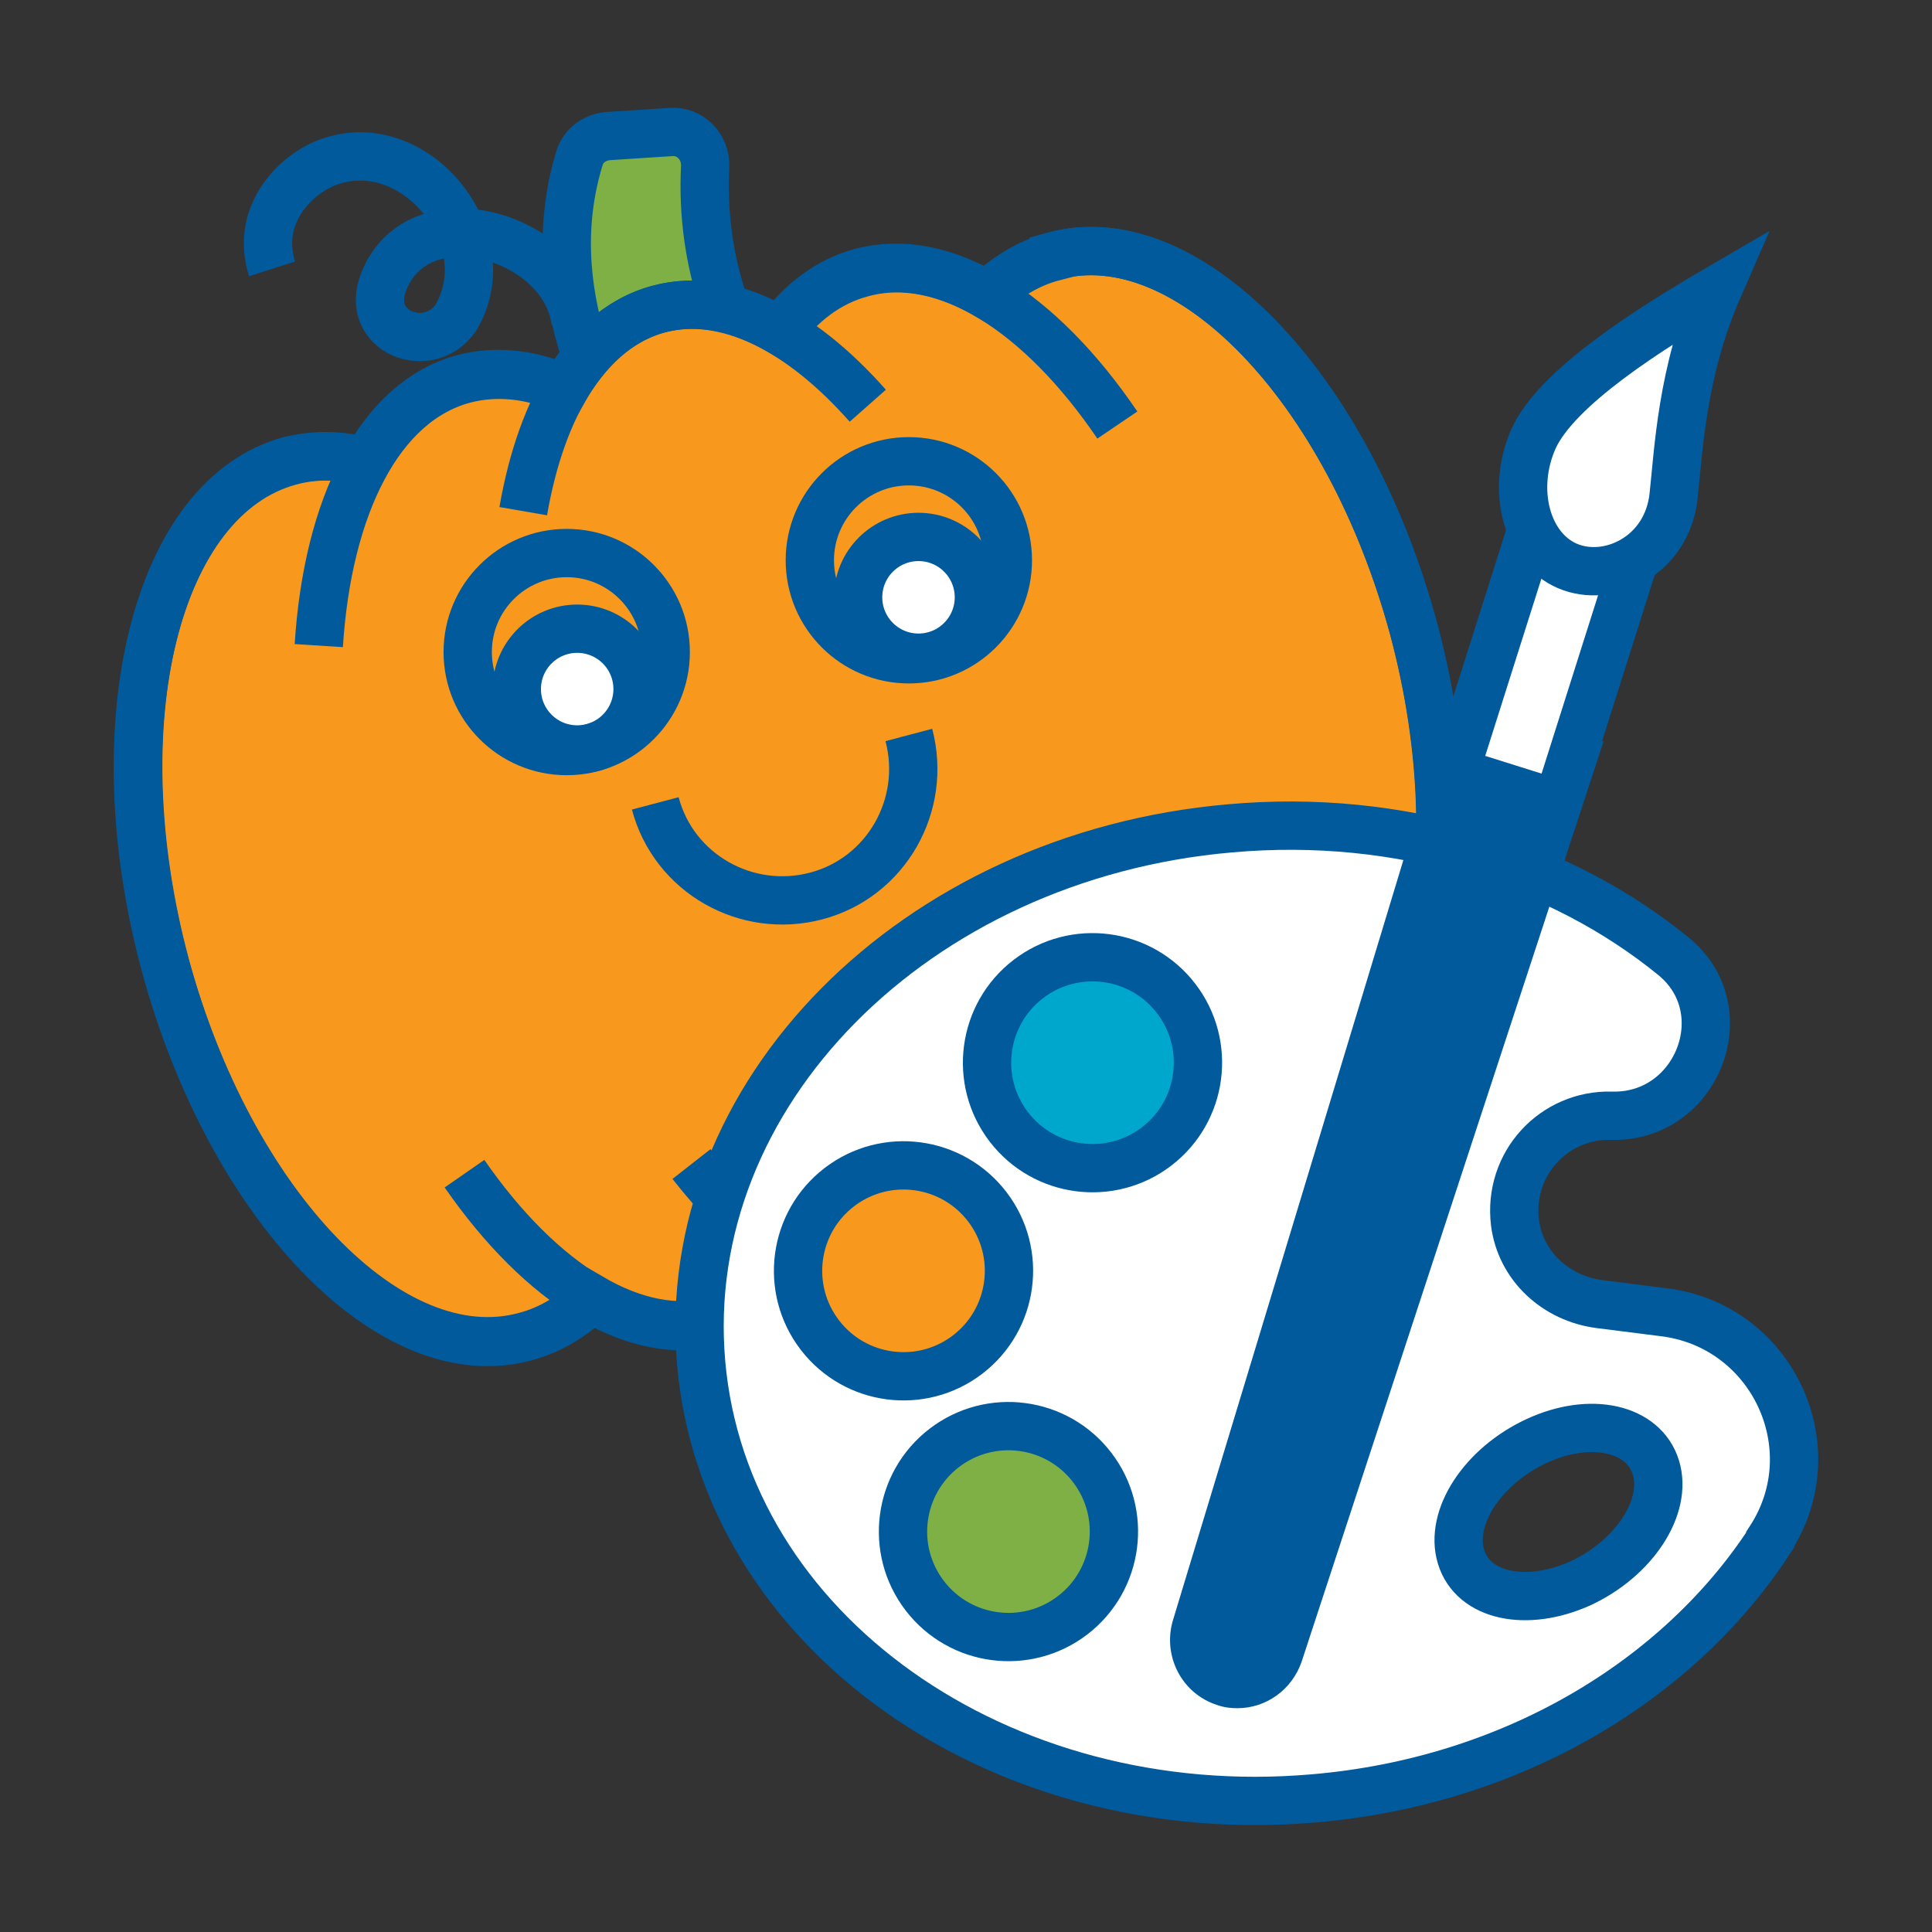 <?xml version="1.0" encoding="UTF-8"?>
<svg xmlns="http://www.w3.org/2000/svg" version="1.1" viewBox="0 0 240 240">
  <rect x="0" y="0" width="240" height="240" fill="#333333" stroke="none"/>
  <defs>
    <style>
      .cls-1, .cls-2 {
        fill: none;
      }

      .cls-3 {
        fill: #00a7cd;
      }

      .cls-3, .cls-4, .cls-5, .cls-6, .cls-2 {
        stroke: #005a9c;
        stroke-miterlimit: 10;
        stroke-width: 6px;
      }

      .cls-4 {
        fill: #f8991d;
      }

      .cls-7, .cls-5 {
        fill: #fff;
      }

      .cls-6 {
        fill: #7eb045;
      }

      .cls-8 {
        fill: #005a9c;
      }
    </style>
  </defs>
  <!-- Generator: Adobe Illustrator 28.6.0, SVG Export Plug-In . SVG Version: 1.2.0 Build 709)  -->
  <g>
    <g id="Layer_1">
      <rect class="cls-1" y="0" width="240" height="240"/>
      <g>
        <g>
          <g>
            <path class="cls-2" d="M71.5,40c-1.3-10.7-19.4-16-23.8-5.1-2.6,6.4,5.6,9.4,8.9,4.6,5.8-9.6-4.7-23-15.4-19.5-4.2,1.3-9.6,6.5-7.4,13.4"/>
            <path class="cls-6" d="M72.6,43.6c-2.6-8.2-3-16.2-.6-24,.5-1.6,2-2.6,3.6-2.7l7.7-.5c2.4-.2,4.4,1.8,4.3,4.3-.3,5.9.5,11.7,2.4,17.2"/>
            <path class="cls-4" d="M130.9,31.9c-3.1.8-5.9,2.5-8.2,4.8-5.3-3.1-10.6-4.2-15.7-2.9-4,1.1-7.4,3.6-10.1,7.3-5.1-3-10.3-4-15.1-2.7-4.9,1.3-8.9,5-11.9,10.3l-.2-.6c-4.1-1.7-8.2-2.1-12.1-1.1-5.2,1.4-9.4,5.3-12.4,10.9l-.2-.7c-3.1-.7-6.1-.7-9,0-16.6,4.5-23.5,32.4-15.5,62.5,8.1,30,28.1,50.8,44.7,46.3,3.1-.8,5.9-2.5,8.2-4.8,5.3,3.1,10.6,4.2,15.7,2.9,4-1.1,7.4-3.6,10.1-7.3,5.1,3,10.3,4,15.1,2.7,4.8-1.3,8.7-4.8,11.7-9.9,4.2,1.8,8.5,2.3,12.5,1.3,5-1.3,9.1-5,12.1-10.3,3.2.8,6.5.9,9.5,0,16.6-4.5,23.5-32.4,15.5-62.5-8.1-30-28.1-50.8-44.7-46.3Z"/>
            <g>
              <g>
                <path class="cls-2" d="M73.5,161.3c-2.4,2.3-5.2,4-8.3,4.8-16.6,4.5-36.6-16.3-44.7-46.3-8.1-30-1.1-58,15.5-62.5,2.9-.8,6-.8,9,0"/>
                <path class="cls-2" d="M122.5,36.8c2.4-2.4,5.2-4.1,8.4-5,16.6-4.5,36.6,16.3,44.7,46.3,8.1,30,1.1,58-15.5,62.5-3.1.8-6.4.8-9.6,0"/>
              </g>
              <g>
                <path class="cls-2" d="M39.6,80.2c1.1-17.3,7.5-30.3,18.1-33.1,3.9-1,8-.6,12.1,1.1"/>
                <path class="cls-2" d="M99.6,156.5c-2.8,3.9-6.3,6.6-10.5,7.7-10.2,2.7-21.9-4.7-31.4-18.4"/>
                <path class="cls-2" d="M156.5,118.4c-1.2,17-7.6,29.7-18,32.5-4.2,1.1-8.6.5-12.9-1.5"/>
                <path class="cls-2" d="M96.6,41.6c2.8-3.9,6.3-6.6,10.5-7.7,10.3-2.8,22.2,4.9,31.7,18.9"/>
              </g>
              <path class="cls-2" d="M131.3,134c-2.3,13.6-8.1,23.3-16.9,25.6-9.1,2.5-19.5-3.5-28.5-15"/>
              <path class="cls-2" d="M65,63.5c2.3-13.3,8.1-22.7,16.8-25.1,8.3-2.2,17.6,2.5,26,12"/>
            </g>
          </g>
          <g>
            <circle class="cls-5" cx="71.7" cy="85.6" r="7.5"/>
            <circle class="cls-2" cx="112.9" cy="69.6" r="12.3"/>
            <g>
              <circle class="cls-2" cx="70.4" cy="81" r="12.3"/>
              <circle class="cls-5" cx="114.1" cy="74.2" r="7.5"/>
            </g>
          </g>
          <path class="cls-2" d="M112.9,91.3c2.3,8.7-2.8,17.7-11.5,20-8.7,2.3-17.7-2.8-20-11.5"/>
        </g>
        <g>
          <path class="cls-5" d="M219.9,191.2c7.4-11.4.2-26.6-13.3-28.2l-7.9-1c-5.4-.7-9.8-4.7-10.5-10.1-.9-7.4,4.9-13.5,12-13.3,10.6.3,15.9-13.1,7.7-19.8-14.1-11.5-33.9-17.8-55.1-15.9-39.2,3.4-68.6,33.1-65.7,66.4,2.9,33.3,37,57.5,76.1,54.1,24.7-2.1,45.4-14.7,56.7-32.1ZM196.3,196.7c-6.7,3-13.3,1.6-14.8-3.3-1.5-4.9,2.7-11.3,9.4-14.4,6.7-3.1,13.3-1.6,14.8,3.3,1.5,4.9-2.7,11.3-9.4,14.4Z"/>
          <circle class="cls-4" cx="112.2" cy="157.9" r="13.1" transform="translate(-72.9 100.9) rotate(-37.5)"/>
          <circle class="cls-3" cx="135.7" cy="132" r="13.1" transform="translate(-52.3 109.9) rotate(-37.5)"/>
          <circle class="cls-6" cx="125.2" cy="190.3" r="13.1" transform="translate(-89.9 115.5) rotate(-37.5)"/>
        </g>
        <g>
          <g>
            <path class="cls-8" d="M153.7,209.2c-.6,0-1.1,0-1.6-.2-2.8-.9-4.4-3.9-3.5-6.7l34-112.2,12.8,4-36.5,111.4c-.7,2.2-2.8,3.7-5.1,3.7Z"/>
            <path class="cls-8" d="M184.6,93.9l7,2.2-35.6,108.5c-.3,1-1.3,1.7-2.3,1.7s-.5,0-.7-.1c-1.3-.4-2-1.7-1.6-3l33.1-109.2M180.6,86.3l-1.8,5.8-33.1,109.2c-1.3,4.4,1.1,9.1,5.5,10.5.8.3,1.7.4,2.5.4,3.6,0,6.8-2.3,8-5.8l35.6-108.5,1.9-5.8-5.8-1.8-7-2.2-5.8-1.8h0Z"/>
          </g>
          <g>
            <rect class="cls-7" x="176.1" y="76.2" width="31.5" height="13.4" transform="translate(55.2 240.9) rotate(-72.5)"/>
            <path class="cls-8" d="M192.2,69.6l7,2.2-7.7,24.3-7-2.2,7.7-24.3M188.3,62l-1.8,5.7-7.7,24.3-1.8,5.7,5.7,1.8,7,2.2,5.7,1.8,1.8-5.7,7.7-24.3,1.8-5.7-5.7-1.8-7-2.2-5.7-1.8h0Z"/>
          </g>
          <path class="cls-5" d="M190.5,54.5c2.9-6.4,14.5-13.7,22.9-18.6-4.5,10.3-4.9,20.3-5.5,25.7-.8,7.5-8.1,10.9-13.2,8.7h0c-5.1-2.2-7-9.5-4.2-15.8Z"/>
        </g>
      </g>
    </g>
  </g>
</svg>